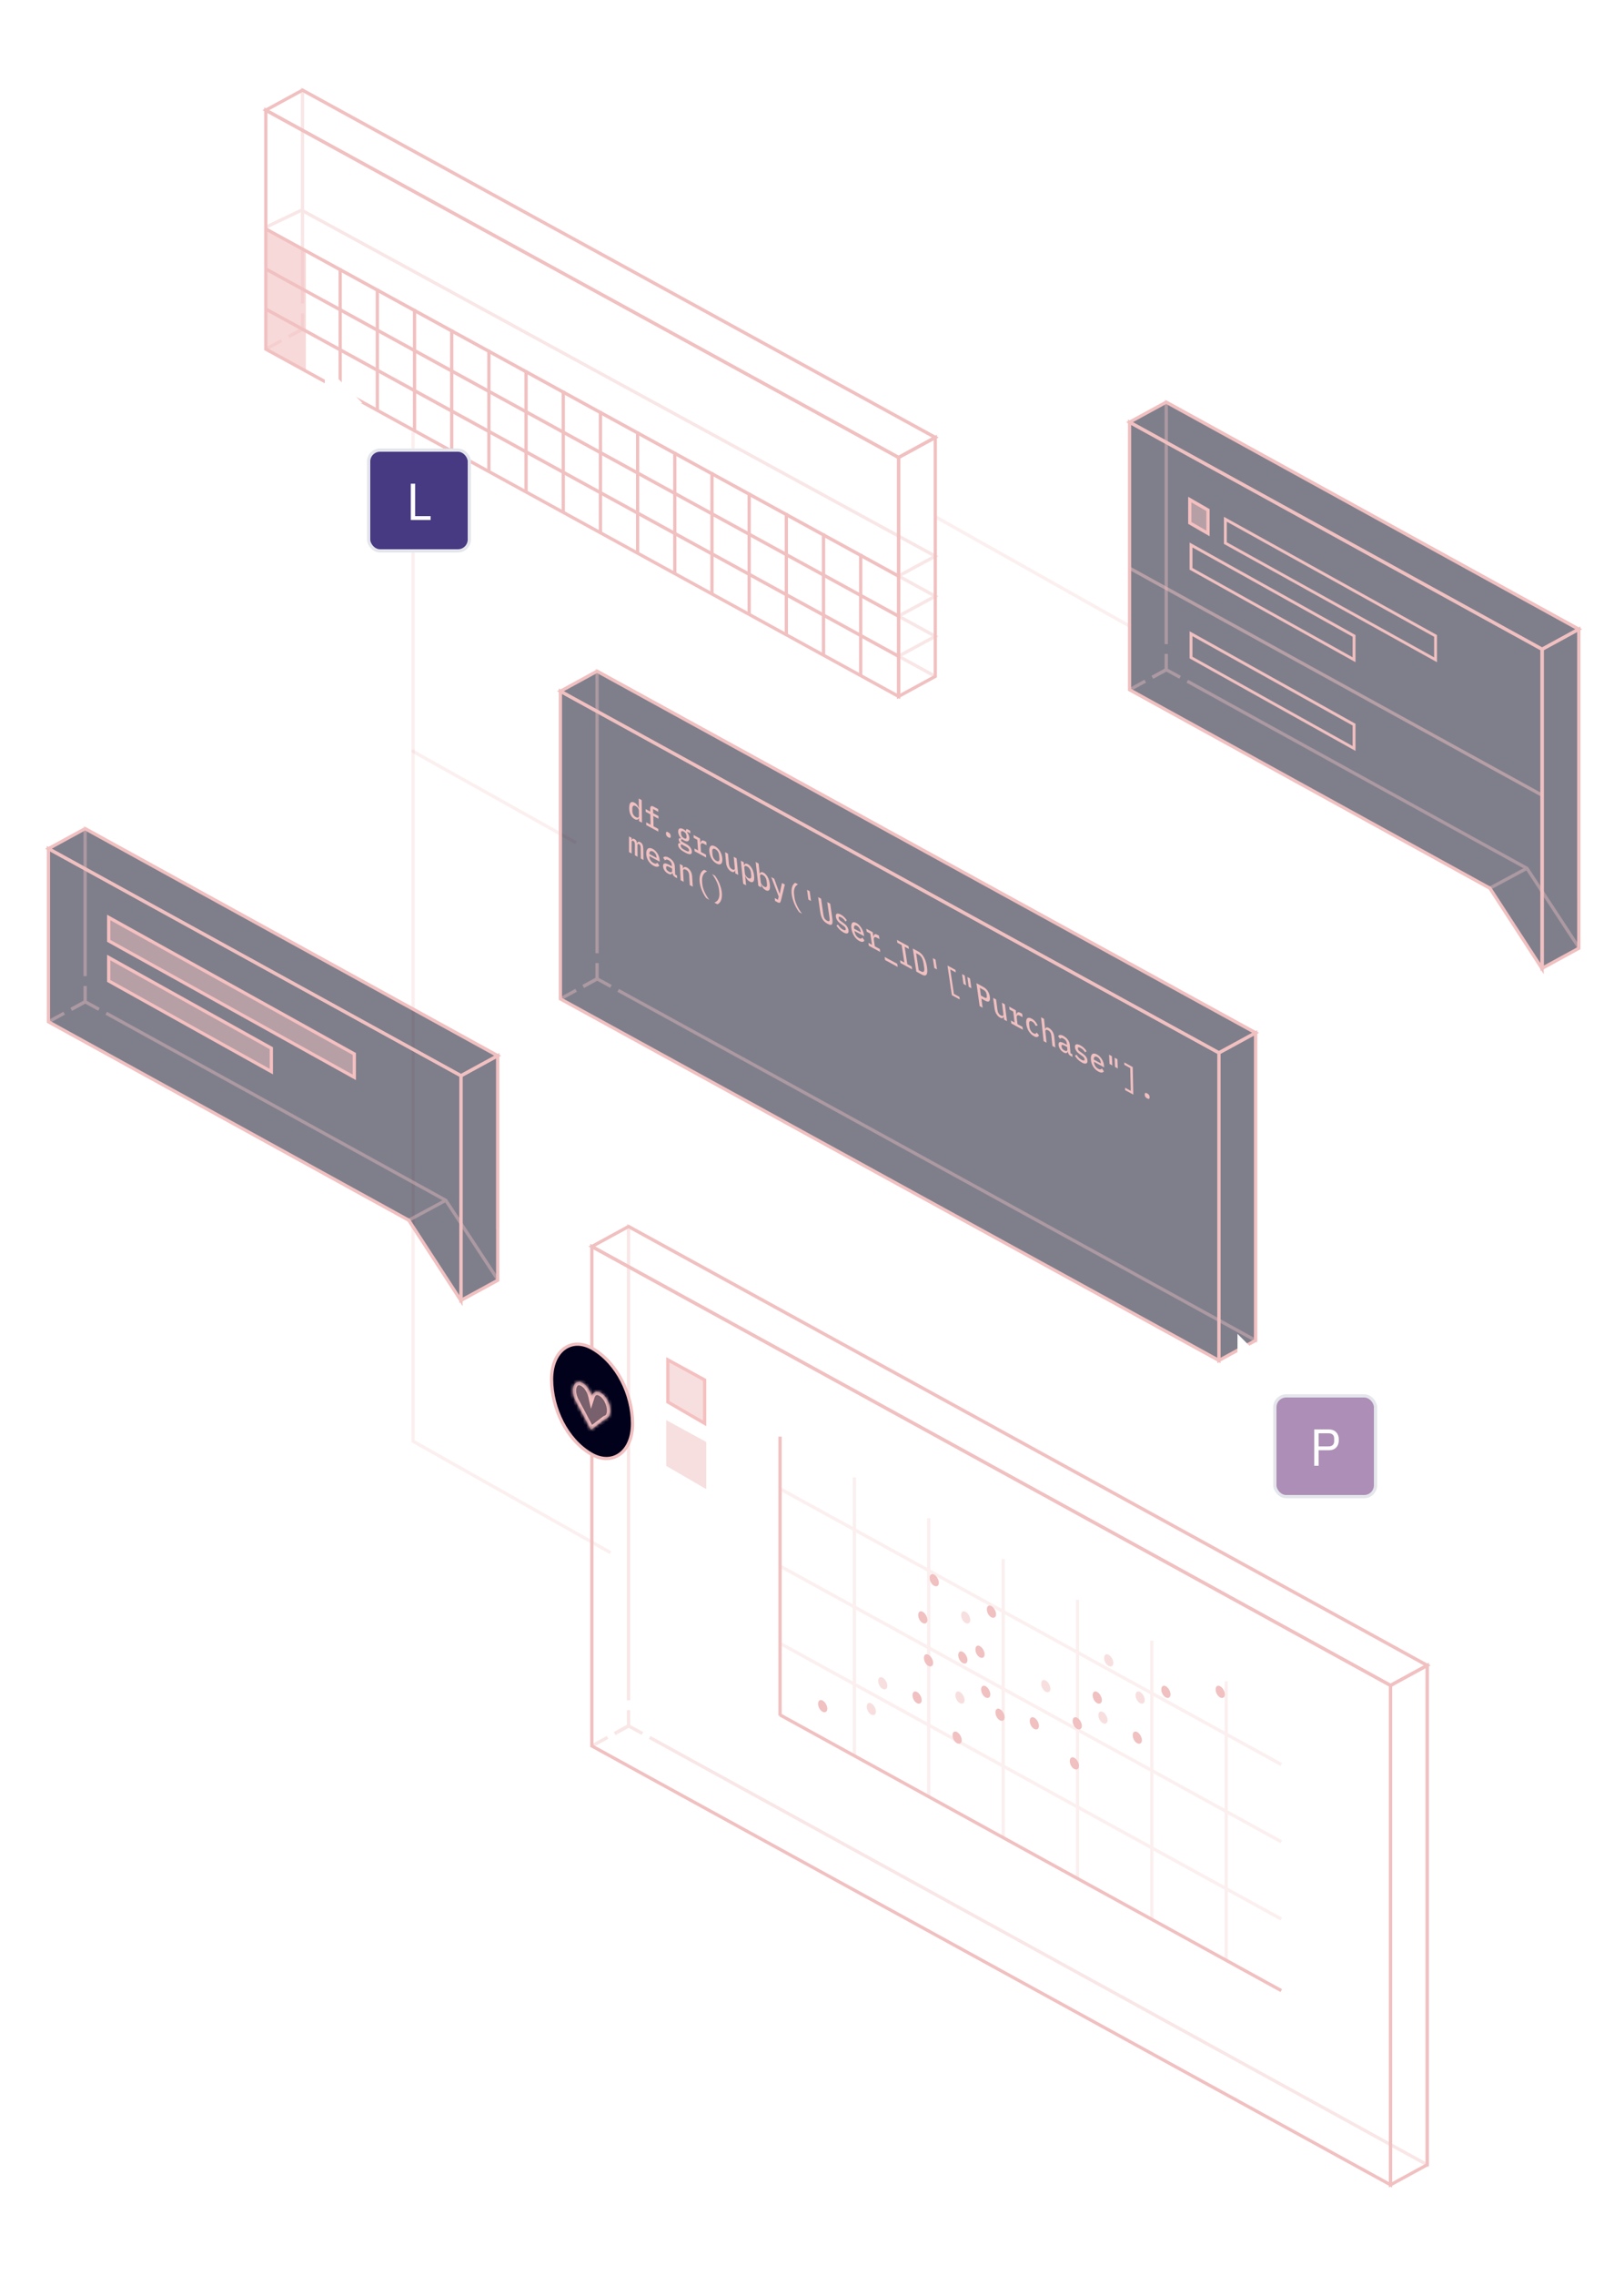 <svg width="500" height="700" viewBox="0 0 500 700" fill="none" xmlns="http://www.w3.org/2000/svg">
<g clip-path="url(#clip0_656_8296)">
<g opacity="0.4">
<path d="M287.959 208.111L99.634 104.803" stroke="#F1C0C0" stroke-miterlimit="10"/>
<path d="M99.634 92.473L287.959 195.781L276.661 201.911" stroke="#F1C0C0" stroke-miterlimit="10"/>
<path d="M99.634 80.143L287.959 183.451L276.547 189.616" stroke="#F1C0C0" stroke-miterlimit="10"/>
<path d="M276.547 177.286L287.959 171.121L92.845 64.668L81.838 69.918" stroke="#F1C0C0" stroke-miterlimit="10"/>
<path d="M93.136 93.38V27.74L287.959 134.598" stroke="#F1C0C0" stroke-miterlimit="10"/>
<path d="M88.883 103.588L93.136 101.262" stroke="#F1C0C0" stroke-miterlimit="10"/>
<path d="M88.883 103.588L93.136 101.262" stroke="#F1C0C0" stroke-miterlimit="10"/>
<path d="M97.398 103.588L93.136 101.262" stroke="#F1C0C0" stroke-miterlimit="10"/>
<path d="M93.136 96.41V101.262" stroke="#F1C0C0" stroke-miterlimit="10"/>
<path d="M81.838 107.427L86.672 104.785" stroke="#F1C0C0" stroke-miterlimit="10"/>
</g>
<path d="M276.661 140.763V214.276L287.959 208.111V134.598L276.661 140.763Z" stroke="#F1C0C0" stroke-miterlimit="10"/>
<path d="M276.661 214.276L81.838 107.427V33.905L276.661 140.763V214.276Z" stroke="#F1C0C0" stroke-miterlimit="10"/>
<path d="M94.166 114.579V77.174L81.838 70.437V107.427L94.166 114.579Z" fill="#F1C0C0" fill-opacity="0.6"/>
<path d="M104.733 119.977V82.564" stroke="#F1C0C0" stroke-miterlimit="10"/>
<path d="M116.18 126.248V88.844" stroke="#F1C0C0" stroke-miterlimit="10"/>
<path d="M127.627 132.528V95.115" stroke="#F1C0C0" stroke-miterlimit="10"/>
<path d="M139.074 138.799V101.394" stroke="#F1C0C0" stroke-miterlimit="10"/>
<path d="M150.521 145.078V107.665" stroke="#F1C0C0" stroke-miterlimit="10"/>
<path d="M161.969 151.349V113.945" stroke="#F1C0C0" stroke-miterlimit="10"/>
<path d="M173.416 157.628V120.215" stroke="#F1C0C0" stroke-miterlimit="10"/>
<path d="M184.863 163.899V126.495" stroke="#F1C0C0" stroke-miterlimit="10"/>
<path d="M196.311 170.179V132.766" stroke="#F1C0C0" stroke-miterlimit="10"/>
<path d="M207.758 176.449V139.045" stroke="#F1C0C0" stroke-miterlimit="10"/>
<path d="M219.205 182.729V145.316" stroke="#F1C0C0" stroke-miterlimit="10"/>
<path d="M230.652 189V151.595" stroke="#F1C0C0" stroke-miterlimit="10"/>
<path d="M242.1 195.279V157.866" stroke="#F1C0C0" stroke-miterlimit="10"/>
<path d="M253.547 201.55V164.146" stroke="#F1C0C0" stroke-miterlimit="10"/>
<path d="M264.994 207.83V170.417" stroke="#F1C0C0" stroke-miterlimit="10"/>
<path d="M276.661 201.946L81.838 95.097" stroke="#F1C0C0" stroke-miterlimit="10"/>
<path d="M276.661 189.616L81.838 82.767" stroke="#F1C0C0" stroke-miterlimit="10"/>
<path d="M276.661 177.286L81.838 70.437" stroke="#F1C0C0" stroke-miterlimit="10"/>
<path d="M287.959 134.598L276.661 140.763L81.838 33.905L93.136 27.74L287.959 134.598Z" stroke="#F1C0C0" stroke-miterlimit="10"/>
<path opacity="0.25" d="M288 159L347.5 192.5" stroke="#F1C0C0" stroke-miterlimit="10"/>
<path opacity="0.25" d="M177.379 259.308L127.187 231.213V132.924" stroke="#F1C0C0" stroke-miterlimit="10"/>
<path opacity="0.25" d="M187.945 477.727L127.187 443.466V230.684" stroke="#F1C0C0" stroke-miterlimit="10"/>
<path opacity="0.5" d="M359.064 123.738L347.766 129.903V212.233L458.699 273.294L474.787 298.059V297.945L486.084 291.78V275.927V193.606L359.064 123.738Z" fill="#01011B"/>
<g opacity="0.4">
<path d="M365.562 209.609L470.12 267.181L486.084 291.542" stroke="#F1C0C0" stroke-miterlimit="10"/>
<path d="M470.146 267.128L458.699 273.293" stroke="#F1C0C0" stroke-miterlimit="10"/>
<path d="M359.064 198.186V123.738L486.084 193.606V275.927" stroke="#F1C0C0" stroke-miterlimit="10"/>
<path d="M354.811 208.393L359.064 206.068" stroke="#F1C0C0" stroke-miterlimit="10"/>
<path d="M354.811 208.393L359.064 206.068" stroke="#F1C0C0" stroke-miterlimit="10"/>
<path d="M363.326 208.393L359.064 206.068" stroke="#F1C0C0" stroke-miterlimit="10"/>
<path d="M359.064 201.215V206.068" stroke="#F1C0C0" stroke-miterlimit="10"/>
<path d="M347.766 212.233L352.601 209.591" stroke="#F1C0C0" stroke-miterlimit="10"/>
</g>
<path d="M474.787 199.771V297.945L486.084 291.78V193.606L474.787 199.771Z" stroke="#F1C0C0" stroke-miterlimit="10"/>
<path d="M474.787 298.059L458.699 273.293L347.766 212.233V129.903L474.787 199.771V298.059Z" stroke="#F1C0C0" stroke-miterlimit="10"/>
<path d="M486.084 193.606L474.787 199.771L347.766 129.903L359.064 123.738L486.084 193.606Z" stroke="#F1C0C0" stroke-miterlimit="10"/>
<path opacity="0.5" d="M474.787 244.688L347.766 174.82" stroke="#F1C0C0" stroke-miterlimit="10"/>
<path d="M371.922 156.949V164.135L366.318 160.906V153.72L371.922 156.949Z" fill="#F1C0C0" fill-opacity="0.5" stroke="#F5C0C0"/>
<path d="M377.706 160.517L441.546 195.931V202.263L377.706 166.85V160.517ZM376.825 159.02V167.36L442.426 203.752V195.411L376.825 159.02Z" fill="#F1C0C0"/>
<path d="M367.139 168.444L416.45 195.931V202.255L367.139 174.767V168.435M366.258 166.938V175.278L417.33 203.743V195.403L366.258 166.938Z" fill="#F1C0C0"/>
<path d="M367.139 195.746L416.45 223.233V229.557L367.139 202.07V195.737M366.258 194.24V202.58L417.33 231.045V222.705L366.258 194.24Z" fill="#F1C0C0"/>
<path opacity="0.5" d="M26.213 254.966L14.916 261.131V314.397L125.848 375.457L141.936 400.223V400.109L153.234 393.944V378.091V324.833L26.213 254.966Z" fill="#01011B"/>
<g opacity="0.4">
<path d="M32.712 311.772L137.269 369.345L153.234 393.706" stroke="#F1C0C0" stroke-miterlimit="10"/>
<path d="M137.296 369.292L125.848 375.457" stroke="#F1C0C0" stroke-miterlimit="10"/>
<path d="M26.213 300.349V254.966L153.234 324.833V378.091" stroke="#F1C0C0" stroke-miterlimit="10"/>
<path d="M21.96 310.557L26.213 308.232" stroke="#F1C0C0" stroke-miterlimit="10"/>
<path d="M21.96 310.557L26.213 308.232" stroke="#F1C0C0" stroke-miterlimit="10"/>
<path d="M30.475 310.557L26.213 308.232" stroke="#F1C0C0" stroke-miterlimit="10"/>
<path d="M26.213 303.379V308.232" stroke="#F1C0C0" stroke-miterlimit="10"/>
<path d="M14.916 314.397L19.75 311.755" stroke="#F1C0C0" stroke-miterlimit="10"/>
</g>
<path d="M141.936 330.999V400.109L153.234 393.944V324.833L141.936 330.999Z" stroke="#F1C0C0" stroke-miterlimit="10"/>
<path d="M141.936 400.223L125.848 375.457L14.916 314.397V261.131L141.936 330.998V400.223Z" stroke="#F1C0C0" stroke-miterlimit="10"/>
<path d="M153.234 324.833L141.936 330.998L14.916 261.131L26.213 254.966L153.234 324.833Z" stroke="#F1C0C0" stroke-miterlimit="10"/>
<path d="M109.076 324.291V331.487L33.467 289.486V282.29L109.076 324.291Z" fill="#F1C0C0" fill-opacity="0.5" stroke="#F5C0C0"/>
<path d="M83.54 322.529V329.725L33.467 301.817V294.621L83.54 322.529Z" fill="#F1C0C0" fill-opacity="0.5" stroke="#F5C0C0"/>
<path opacity="0.5" d="M183.833 206.526L172.535 212.691V307.351L375.284 418.604L386.581 412.439V317.788L183.833 206.526Z" fill="#01011B"/>
<g opacity="0.4">
<path d="M183.833 293.304V206.526L386.581 317.788V412.439L190.332 304.727" stroke="#F1C0C0" stroke-miterlimit="10"/>
<path d="M179.58 303.511L183.833 301.186" stroke="#F1C0C0" stroke-miterlimit="10"/>
<path d="M179.58 303.511L183.833 301.186" stroke="#F1C0C0" stroke-miterlimit="10"/>
<path d="M188.095 303.511L183.833 301.186" stroke="#F1C0C0" stroke-miterlimit="10"/>
<path d="M183.833 296.333V301.186" stroke="#F1C0C0" stroke-miterlimit="10"/>
<path d="M172.535 307.351L177.37 304.709" stroke="#F1C0C0" stroke-miterlimit="10"/>
</g>
<path d="M375.284 323.953V418.604L386.581 412.439V317.788L375.284 323.953Z" stroke="#F1C0C0" stroke-miterlimit="10"/>
<path d="M375.284 418.604L172.535 307.351V212.691L375.284 323.953V418.604Z" stroke="#F1C0C0" stroke-miterlimit="10"/>
<path d="M386.581 317.788L375.284 323.953L172.535 212.691L183.833 206.526L386.581 317.788Z" stroke="#F1C0C0" stroke-miterlimit="10"/>
<path d="M196.733 251.83C196.733 251.83 196.707 251.813 196.68 251.804C196.557 252.024 196.39 252.165 196.178 252.218C195.967 252.271 195.703 252.209 195.386 252.033C194.875 251.76 194.47 251.328 194.171 250.738C193.871 250.148 193.722 249.444 193.722 248.607C193.722 247.77 193.871 247.224 194.162 246.96C194.461 246.696 194.858 246.705 195.351 246.969C195.659 247.136 195.923 247.365 196.134 247.638C196.346 247.92 196.513 248.237 196.645 248.598C196.663 248.607 196.672 248.616 196.698 248.625C196.68 247.453 196.68 246.872 196.663 245.701C197.015 245.894 197.191 245.991 197.552 246.185C197.596 248.968 197.614 250.36 197.658 253.143C197.297 252.949 197.112 252.843 196.751 252.65C196.751 252.315 196.751 252.156 196.742 251.822L196.733 251.83ZM195.756 251.408C195.888 251.478 196.011 251.531 196.134 251.557C196.249 251.584 196.355 251.584 196.443 251.557C196.531 251.531 196.601 251.478 196.654 251.399C196.707 251.32 196.733 251.205 196.724 251.055C196.724 250.413 196.716 250.087 196.707 249.444C196.707 249.294 196.68 249.153 196.628 249.012C196.575 248.871 196.504 248.748 196.416 248.625C196.328 248.501 196.222 248.387 196.108 248.29C195.994 248.193 195.87 248.105 195.738 248.035C195.395 247.85 195.139 247.823 194.954 247.964C194.77 248.105 194.681 248.369 194.681 248.757C194.681 249.074 194.681 249.224 194.681 249.541C194.681 249.937 194.778 250.298 194.963 250.633C195.148 250.967 195.412 251.232 195.765 251.417L195.756 251.408Z" fill="#F1C0C0"/>
<path d="M198.943 253.019C199.489 253.319 199.762 253.469 200.308 253.759C200.282 252.482 200.264 251.839 200.229 250.562C199.656 250.254 199.366 250.095 198.793 249.787L198.776 248.951C199.348 249.259 199.639 249.417 200.211 249.726C200.211 249.373 200.202 249.197 200.194 248.845C200.194 248.484 200.264 248.228 200.431 248.096C200.599 247.964 200.863 247.991 201.233 248.193C201.796 248.501 202.078 248.651 202.642 248.959C202.65 249.294 202.659 249.47 202.668 249.805C202.025 249.461 201.708 249.285 201.065 248.933C201.083 249.444 201.083 249.699 201.101 250.21C201.743 250.562 202.069 250.73 202.712 251.082C202.721 251.417 202.73 251.593 202.738 251.927C202.096 251.575 201.77 251.399 201.127 251.055C201.162 252.332 201.18 252.975 201.215 254.252C201.796 254.57 202.078 254.719 202.659 255.036C202.668 255.371 202.677 255.547 202.686 255.882C201.197 255.072 200.449 254.666 198.961 253.865C198.961 253.53 198.952 253.363 198.943 253.028V253.019Z" fill="#F1C0C0"/>
<path d="M205.794 257.652C205.53 257.511 205.336 257.344 205.23 257.159C205.116 256.974 205.054 256.789 205.054 256.604C205.054 256.507 205.054 256.454 205.045 256.357C205.045 256.173 205.089 256.049 205.186 255.979C205.292 255.908 205.468 255.944 205.732 256.093C205.996 256.234 206.181 256.402 206.296 256.586C206.41 256.771 206.472 256.956 206.481 257.141C206.481 257.238 206.481 257.291 206.49 257.388C206.49 257.573 206.454 257.696 206.349 257.767C206.243 257.837 206.067 257.802 205.794 257.652Z" fill="#F1C0C0"/>
<path d="M213.006 261.994C213.041 262.514 212.874 262.787 212.521 262.831C212.169 262.875 211.606 262.69 210.848 262.276C210.479 262.073 210.162 261.88 209.906 261.686C209.651 261.492 209.439 261.307 209.281 261.113C209.122 260.928 208.999 260.735 208.92 260.559C208.841 260.374 208.797 260.189 208.788 260.004C208.77 259.739 208.832 259.563 208.946 259.484C209.07 259.405 209.246 259.396 209.475 259.449C209.475 259.414 209.475 259.387 209.475 259.352C209.325 259.211 209.211 259.061 209.122 258.894C209.034 258.735 208.982 258.559 208.973 258.374C208.964 258.128 209.026 257.987 209.158 257.943C209.29 257.899 209.475 257.899 209.695 257.96C209.695 257.943 209.695 257.934 209.695 257.916C209.431 257.635 209.219 257.326 209.061 257C208.902 256.666 208.814 256.322 208.797 255.961C208.779 255.697 208.814 255.486 208.885 255.309C208.955 255.133 209.061 255.019 209.202 254.948C209.343 254.878 209.519 254.86 209.721 254.887C209.924 254.913 210.153 255.001 210.417 255.142C210.707 255.301 210.972 255.494 211.218 255.732C211.218 255.67 211.218 255.635 211.209 255.565C211.201 255.371 211.236 255.239 211.315 255.16C211.403 255.08 211.535 255.089 211.729 255.195C212.037 255.362 212.187 255.442 212.486 255.609C212.504 255.944 212.521 256.111 212.539 256.437C212.152 256.225 211.958 256.12 211.562 255.908C211.562 256.005 211.562 256.049 211.579 256.137C211.773 256.384 211.923 256.648 212.037 256.93C212.152 257.212 212.213 257.502 212.231 257.802C212.248 258.066 212.222 258.286 212.152 258.454C212.081 258.621 211.975 258.744 211.835 258.815C211.694 258.885 211.518 258.903 211.315 258.868C211.113 258.832 210.875 258.744 210.611 258.603C210.426 258.506 210.25 258.392 210.082 258.26C209.985 258.242 209.889 258.242 209.792 258.26C209.695 258.286 209.651 258.366 209.66 258.498C209.66 258.647 209.739 258.779 209.862 258.885C209.994 258.991 210.153 259.097 210.338 259.193C210.716 259.405 210.91 259.502 211.289 259.713C211.861 260.021 212.275 260.374 212.548 260.761C212.821 261.149 212.962 261.554 212.988 261.968L213.006 261.994ZM212.169 261.598C212.16 261.43 212.09 261.263 211.967 261.105C211.843 260.937 211.632 260.779 211.333 260.611C210.743 260.294 210.443 260.127 209.853 259.81C209.651 259.81 209.554 259.942 209.572 260.197C209.58 260.382 209.66 260.585 209.801 260.796C209.941 261.008 210.17 261.193 210.487 261.369C210.752 261.518 210.892 261.589 211.157 261.73C211.5 261.915 211.755 261.994 211.931 261.976C212.099 261.95 212.178 261.827 212.169 261.598ZM210.584 257.899C210.875 258.057 211.086 258.092 211.209 258.004C211.333 257.916 211.394 257.74 211.377 257.467C211.377 257.361 211.368 257.309 211.359 257.203C211.341 256.93 211.262 256.683 211.121 256.446C210.98 256.208 210.76 256.014 210.47 255.864C210.179 255.706 209.977 255.67 209.845 255.759C209.721 255.847 209.66 256.023 209.677 256.296C209.677 256.402 209.677 256.454 209.695 256.551C209.712 256.824 209.792 257.071 209.933 257.309C210.073 257.546 210.294 257.74 210.584 257.899Z" fill="#F1C0C0"/>
<path d="M213.79 261.069C214.239 261.316 214.468 261.439 214.917 261.677C214.829 260.365 214.785 259.713 214.688 258.401C214.239 258.163 214.019 258.04 213.578 257.793C213.552 257.45 213.543 257.273 213.525 256.93C214.327 257.361 214.723 257.582 215.524 258.013C215.559 258.542 215.577 258.815 215.621 259.343C215.639 259.352 215.648 259.361 215.674 259.37C215.7 259.211 215.744 259.079 215.797 258.956C215.859 258.832 215.938 258.735 216.035 258.683C216.132 258.621 216.264 258.594 216.414 258.603C216.563 258.612 216.748 258.674 216.96 258.788C217.162 258.894 217.259 258.956 217.461 259.061C217.497 259.466 217.506 259.669 217.541 260.074C217.206 259.898 217.048 259.801 216.713 259.625C216.387 259.449 216.132 259.422 215.938 259.537C215.744 259.651 215.665 259.907 215.692 260.294C215.744 261.043 215.771 261.413 215.824 262.161C216.44 262.496 216.739 262.663 217.356 262.989C217.382 263.333 217.391 263.509 217.417 263.852C215.991 263.077 215.287 262.699 213.86 261.924C213.834 261.58 213.825 261.404 213.807 261.061L213.79 261.069Z" fill="#F1C0C0"/>
<path d="M220.623 265.711C220.314 265.543 220.024 265.332 219.768 265.068C219.513 264.812 219.284 264.522 219.09 264.196C218.897 263.879 218.747 263.527 218.624 263.148C218.509 262.769 218.43 262.382 218.395 261.976C218.36 261.571 218.377 261.237 218.448 260.964C218.518 260.691 218.624 260.479 218.773 260.347C218.923 260.215 219.117 260.153 219.355 260.162C219.592 260.171 219.857 260.259 220.165 260.426C220.473 260.594 220.755 260.805 221.01 261.061C221.265 261.316 221.486 261.607 221.679 261.924C221.873 262.241 222.023 262.593 222.146 262.972C222.269 263.35 222.349 263.738 222.384 264.143C222.419 264.548 222.41 264.892 222.34 265.165C222.278 265.438 222.172 265.649 222.014 265.781C221.864 265.913 221.67 265.975 221.433 265.966C221.195 265.957 220.922 265.869 220.605 265.693L220.623 265.711ZM220.552 264.874C220.878 265.05 221.133 265.077 221.301 264.945C221.477 264.812 221.538 264.513 221.494 264.037C221.468 263.729 221.45 263.579 221.424 263.271C221.38 262.804 221.257 262.399 221.045 262.056C220.834 261.712 220.561 261.457 220.244 261.281C219.927 261.105 219.672 261.087 219.496 261.219C219.319 261.351 219.258 261.651 219.293 262.117C219.319 262.426 219.328 262.575 219.355 262.875C219.39 263.342 219.522 263.747 219.733 264.09C219.945 264.434 220.218 264.689 220.543 264.874H220.552Z" fill="#F1C0C0"/>
<path d="M226.311 267.86C226.311 267.86 226.284 267.851 226.267 267.842C226.24 267.948 226.196 268.044 226.135 268.133C226.082 268.221 226.003 268.273 225.915 268.309C225.827 268.344 225.721 268.353 225.589 268.335C225.466 268.317 225.316 268.265 225.14 268.168C224.717 267.939 224.356 267.587 224.065 267.111C223.775 266.635 223.599 266.089 223.546 265.473C223.423 264.169 223.37 263.518 223.247 262.214C223.599 262.408 223.775 262.505 224.127 262.69C224.242 263.931 224.303 264.557 224.418 265.799C224.497 266.609 224.823 267.164 225.404 267.481C225.518 267.542 225.624 267.587 225.73 267.604C225.835 267.631 225.923 267.622 226.012 267.604C226.091 267.578 226.152 267.525 226.196 267.446C226.24 267.366 226.249 267.252 226.232 267.093C226.1 265.711 226.029 265.024 225.897 263.641C226.249 263.835 226.425 263.923 226.778 264.116C226.98 266.151 227.086 267.173 227.288 269.207C226.936 269.013 226.751 268.916 226.399 268.723C226.364 268.379 226.346 268.203 226.311 267.86Z" fill="#F1C0C0"/>
<path d="M228.09 264.839C228.442 265.032 228.618 265.12 228.97 265.314C229.005 265.667 229.023 265.834 229.058 266.186C229.076 266.195 229.085 266.204 229.111 266.213C229.199 265.966 229.34 265.816 229.525 265.755C229.71 265.693 229.956 265.737 230.265 265.904C230.758 266.169 231.163 266.609 231.506 267.208C231.85 267.815 232.07 268.564 232.167 269.454C232.263 270.343 232.193 270.933 231.946 271.224C231.7 271.514 231.33 271.523 230.837 271.259C230.529 271.092 230.256 270.863 230.036 270.581C229.807 270.29 229.622 269.964 229.463 269.586C229.446 269.577 229.437 269.568 229.41 269.559C229.534 270.695 229.587 271.268 229.71 272.413C229.349 272.219 229.173 272.122 228.82 271.928C228.53 269.101 228.389 267.683 228.098 264.856L228.09 264.839ZM230.379 270.176C230.714 270.361 230.96 270.37 231.119 270.22C231.277 270.07 231.33 269.779 231.286 269.366C231.251 269.031 231.233 268.864 231.198 268.529C231.154 268.115 231.031 267.727 230.819 267.384C230.608 267.032 230.344 266.767 230.009 266.591C229.877 266.521 229.763 266.477 229.648 266.45C229.543 266.433 229.446 266.433 229.366 266.468C229.287 266.503 229.234 266.565 229.19 266.653C229.155 266.741 229.137 266.864 229.155 267.023C229.226 267.701 229.261 268.044 229.331 268.723C229.349 268.881 229.384 269.031 229.454 269.172C229.516 269.313 229.595 269.454 229.692 269.577C229.789 269.7 229.895 269.815 230.009 269.92C230.124 270.017 230.247 270.105 230.379 270.176Z" fill="#F1C0C0"/>
<path d="M232.677 265.226C233.029 265.42 233.206 265.508 233.549 265.702L233.901 268.802C233.901 268.802 233.928 268.82 233.945 268.828C234.033 268.582 234.165 268.432 234.35 268.362C234.535 268.3 234.782 268.344 235.081 268.511C235.566 268.776 235.988 269.216 236.332 269.824C236.675 270.431 236.904 271.18 237.01 272.078C237.115 272.977 237.054 273.567 236.816 273.857C236.578 274.148 236.208 274.166 235.715 273.893C235.407 273.725 235.134 273.496 234.914 273.206C234.685 272.915 234.491 272.58 234.333 272.202C234.315 272.193 234.306 272.184 234.28 272.175C234.324 272.528 234.342 272.704 234.377 273.047C234.025 272.853 233.848 272.757 233.487 272.563C233.153 269.621 232.994 268.15 232.66 265.209L232.677 265.226ZM235.257 272.809C235.592 272.994 235.838 273.003 235.988 272.853C236.138 272.695 236.191 272.413 236.138 271.99C236.103 271.656 236.076 271.488 236.041 271.154C235.988 270.731 235.865 270.352 235.654 270C235.442 269.648 235.169 269.383 234.835 269.207C234.703 269.137 234.588 269.093 234.482 269.066C234.377 269.049 234.28 269.049 234.201 269.084C234.121 269.119 234.069 269.181 234.033 269.269C233.998 269.357 233.989 269.48 234.007 269.639C234.086 270.326 234.121 270.669 234.201 271.347C234.218 271.506 234.262 271.656 234.324 271.805C234.386 271.946 234.465 272.087 234.562 272.21C234.659 272.334 234.764 272.448 234.887 272.554C235.002 272.66 235.125 272.739 235.257 272.809Z" fill="#F1C0C0"/>
<path d="M240.752 271.691C241.104 271.885 241.28 271.981 241.641 272.166C241.148 274.201 240.902 275.214 240.4 277.239C240.329 277.512 240.224 277.688 240.065 277.759C239.907 277.829 239.669 277.777 239.334 277.592C239.053 277.442 238.912 277.363 238.621 277.204C238.577 276.852 238.559 276.667 238.515 276.315C238.912 276.526 239.114 276.64 239.51 276.852C239.607 276.464 239.651 276.27 239.748 275.874C238.824 273.47 238.357 272.272 237.441 269.876C237.811 270.079 237.996 270.176 238.357 270.37C238.727 271.374 238.912 271.885 239.282 272.889C239.572 273.708 239.722 274.122 240.021 274.941C240.039 274.949 240.048 274.958 240.074 274.967C240.197 274.368 240.25 274.069 240.373 273.479C240.532 272.756 240.611 272.395 240.761 271.673L240.752 271.691Z" fill="#F1C0C0"/>
<path d="M243.764 275.24C243.702 274.756 243.684 274.307 243.711 273.901C243.737 273.496 243.808 273.144 243.905 272.836C244.01 272.527 244.142 272.272 244.301 272.078C244.459 271.885 244.644 271.726 244.838 271.638C245.19 271.823 245.358 271.92 245.71 272.114C245.498 272.202 245.305 272.325 245.129 272.501C244.952 272.677 244.812 272.889 244.697 273.153C244.583 273.417 244.503 273.716 244.459 274.051C244.415 274.386 244.424 274.773 244.477 275.205C244.53 275.575 244.547 275.76 244.6 276.13C244.653 276.561 244.759 276.993 244.908 277.442C245.058 277.882 245.234 278.323 245.446 278.763C245.657 279.203 245.886 279.617 246.141 280.022C246.397 280.428 246.661 280.806 246.934 281.15C246.581 280.956 246.405 280.859 246.053 280.674C245.798 280.339 245.551 279.961 245.296 279.538C245.049 279.115 244.82 278.666 244.618 278.191C244.415 277.715 244.239 277.231 244.089 276.729C243.94 276.226 243.834 275.733 243.773 275.249L243.764 275.24Z" fill="#F1C0C0"/>
<path d="M248.888 276.799C248.721 275.592 248.642 274.993 248.475 273.796C248.792 273.972 248.959 274.06 249.276 274.227C249.443 275.434 249.522 276.033 249.69 277.23C249.364 277.054 249.205 276.966 248.888 276.79V276.799Z" fill="#F1C0C0"/>
<path d="M252.798 276.526C253.045 278.261 253.168 279.133 253.414 280.877C253.459 281.167 253.503 281.432 253.547 281.678C253.591 281.925 253.661 282.145 253.749 282.347C253.837 282.55 253.952 282.726 254.093 282.885C254.233 283.043 254.418 283.184 254.647 283.307C254.876 283.431 255.043 283.484 255.158 283.466C255.272 283.448 255.352 283.378 255.396 283.246C255.44 283.114 255.449 282.938 255.422 282.709C255.405 282.48 255.369 282.215 255.325 281.925C255.07 280.181 254.947 279.318 254.7 277.574C255.061 277.768 255.237 277.865 255.598 278.058C255.836 279.714 255.959 280.542 256.197 282.207C256.267 282.717 256.312 283.149 256.32 283.501C256.329 283.862 256.285 284.127 256.188 284.303C256.091 284.479 255.924 284.567 255.704 284.567C255.475 284.567 255.167 284.452 254.771 284.241C254.374 284.03 254.048 283.792 253.784 283.528C253.52 283.263 253.3 282.973 253.133 282.647C252.965 282.321 252.824 281.951 252.728 281.546C252.631 281.141 252.543 280.683 252.472 280.181C252.235 278.525 252.12 277.697 251.891 276.042C252.252 276.235 252.428 276.332 252.789 276.526H252.798Z" fill="#F1C0C0"/>
<path d="M259.64 286.866C259.191 286.619 258.786 286.32 258.434 285.959C258.081 285.597 257.782 285.21 257.535 284.805C257.72 284.681 257.808 284.62 257.984 284.488C258.205 284.84 258.442 285.139 258.689 285.395C258.936 285.65 259.217 285.862 259.534 286.029C259.816 286.187 260.045 286.249 260.195 286.223C260.353 286.196 260.415 286.055 260.371 285.8C260.353 285.694 260.327 285.589 260.283 285.501C260.239 285.412 260.186 285.324 260.115 285.245C260.045 285.166 259.975 285.087 259.895 285.025C259.816 284.954 259.728 284.893 259.64 284.831C259.367 284.637 259.235 284.541 258.962 284.338C258.795 284.223 258.627 284.091 258.451 283.942C258.275 283.792 258.117 283.625 257.967 283.44C257.817 283.255 257.694 283.052 257.579 282.832C257.474 282.612 257.395 282.365 257.359 282.092C257.28 281.555 257.386 281.238 257.668 281.141C257.949 281.044 258.363 281.141 258.891 281.423C259.279 281.634 259.622 281.89 259.922 282.189C260.23 282.488 260.494 282.814 260.714 283.175C260.556 283.325 260.476 283.404 260.318 283.563C260.186 283.352 260.01 283.123 259.798 282.885C259.578 282.647 259.305 282.436 258.98 282.259C258.398 281.942 258.134 282.013 258.205 282.48C258.24 282.7 258.328 282.894 258.46 283.043C258.601 283.193 258.759 283.334 258.936 283.457C259.208 283.651 259.341 283.748 259.614 283.95C259.781 284.074 259.957 284.206 260.133 284.356C260.3 284.497 260.468 284.664 260.617 284.849C260.767 285.034 260.89 285.236 261.005 285.456C261.11 285.677 261.19 285.923 261.234 286.196C261.313 286.725 261.207 287.051 260.934 287.174C260.653 287.297 260.23 287.2 259.658 286.892L259.64 286.866Z" fill="#F1C0C0"/>
<path d="M264.58 289.543C264.263 289.367 263.964 289.147 263.691 288.882C263.418 288.618 263.18 288.319 262.969 287.984C262.757 287.649 262.581 287.297 262.44 286.91C262.299 286.522 262.194 286.126 262.132 285.703C262.07 285.28 262.062 284.928 262.106 284.637C262.15 284.347 262.238 284.135 262.37 283.986C262.502 283.836 262.678 283.765 262.907 283.765C263.136 283.765 263.391 283.853 263.682 284.012C263.972 284.171 264.245 284.373 264.501 284.628C264.756 284.884 264.985 285.166 265.188 285.492C265.39 285.809 265.557 286.161 265.698 286.522C265.839 286.892 265.936 287.262 265.989 287.649L266.051 288.063C264.853 287.412 264.254 287.094 263.065 286.443C263.074 286.513 263.083 286.548 263.092 286.619C263.154 287.033 263.303 287.42 263.55 287.79C263.796 288.16 264.096 288.442 264.457 288.636C264.73 288.785 264.95 288.838 265.117 288.794C265.284 288.75 265.408 288.645 265.496 288.468C265.751 288.83 265.883 289.014 266.139 289.376C266.042 289.605 265.866 289.745 265.61 289.798C265.355 289.851 265.011 289.763 264.58 289.525V289.543ZM263.814 284.857C263.655 284.769 263.523 284.725 263.4 284.725C263.277 284.725 263.18 284.761 263.109 284.831C263.03 284.902 262.986 285.016 262.951 285.157C262.925 285.298 262.925 285.465 262.951 285.668C262.951 285.694 262.951 285.712 262.96 285.738C263.796 286.187 264.21 286.416 265.047 286.874C265.047 286.83 265.038 286.813 265.029 286.769C264.967 286.355 264.827 285.976 264.598 285.624C264.377 285.271 264.113 285.016 263.805 284.849L263.814 284.857Z" fill="#F1C0C0"/>
<path d="M267.371 290.115C267.812 290.353 268.032 290.477 268.481 290.714C268.27 289.34 268.164 288.653 267.953 287.271C267.512 287.033 267.292 286.91 266.852 286.672C266.799 286.311 266.773 286.126 266.711 285.765C267.503 286.196 267.9 286.408 268.692 286.839C268.78 287.394 268.824 287.676 268.904 288.231C268.921 288.239 268.93 288.248 268.948 288.257C268.956 288.099 268.983 287.949 269.027 287.817C269.071 287.685 269.132 287.588 269.221 287.517C269.309 287.447 269.423 287.42 269.573 287.429C269.714 287.429 269.89 287.5 270.101 287.614C270.304 287.72 270.4 287.782 270.603 287.887C270.665 288.31 270.7 288.521 270.77 288.944C270.445 288.768 270.277 288.68 269.943 288.495C269.617 288.319 269.37 288.292 269.203 288.424C269.036 288.557 268.983 288.821 269.044 289.226C269.168 290.01 269.221 290.397 269.344 291.181C269.951 291.507 270.251 291.674 270.858 292C270.911 292.361 270.938 292.546 270.999 292.907C269.599 292.15 268.904 291.771 267.503 291.005C267.451 290.644 267.424 290.459 267.363 290.098L267.371 290.115Z" fill="#F1C0C0"/>
<path d="M272.505 295.408C272.443 295.021 272.417 294.836 272.355 294.448C273.905 295.294 274.68 295.717 276.238 296.553C276.3 296.941 276.327 297.126 276.388 297.513C274.838 296.668 274.055 296.245 272.505 295.4V295.408Z" fill="#F1C0C0"/>
<path d="M277.242 296.316C277.189 295.972 277.163 295.796 277.11 295.453C277.639 295.743 277.903 295.884 278.44 296.175C278.105 294.026 277.938 292.942 277.612 290.794C277.084 290.503 276.82 290.362 276.282 290.071C276.23 289.728 276.203 289.552 276.15 289.208C277.577 289.983 278.29 290.371 279.717 291.146C279.769 291.489 279.796 291.665 279.849 292.009C279.32 291.718 279.047 291.577 278.519 291.287C278.854 293.436 279.021 294.519 279.347 296.668C279.875 296.959 280.139 297.1 280.676 297.39C280.729 297.734 280.756 297.91 280.809 298.253C279.382 297.478 278.669 297.091 277.251 296.316H277.242Z" fill="#F1C0C0"/>
<path d="M281.02 291.85C281.698 292.22 282.033 292.405 282.711 292.766C283.433 293.163 284.023 293.753 284.463 294.545C284.903 295.338 285.211 296.316 285.388 297.478C285.564 298.641 285.528 299.425 285.273 299.838C285.018 300.252 284.525 300.261 283.803 299.874C283.125 299.504 282.79 299.328 282.121 298.958C281.68 296.113 281.46 294.695 281.029 291.85H281.02ZM283.6 298.905C284.014 299.134 284.296 299.125 284.445 298.887C284.595 298.649 284.621 298.2 284.516 297.549C284.445 297.073 284.41 296.844 284.331 296.368C284.234 295.717 284.049 295.162 283.794 294.704C283.538 294.246 283.204 293.902 282.781 293.673C282.491 293.515 282.341 293.436 282.05 293.277C282.376 295.373 282.535 296.421 282.852 298.509C283.142 298.667 283.292 298.746 283.582 298.905H283.6Z" fill="#F1C0C0"/>
<path d="M287.659 297.848C287.474 296.633 287.386 296.034 287.201 294.818C287.527 294.995 287.695 295.083 288.02 295.259C288.205 296.474 288.293 297.073 288.478 298.288C288.152 298.112 287.994 298.024 287.668 297.848H287.659Z" fill="#F1C0C0"/>
<path d="M293.066 306.206C292.52 302.56 292.256 300.737 291.71 297.091C292.687 297.619 293.18 297.892 294.158 298.421C294.202 298.738 294.228 298.896 294.272 299.213C293.586 298.843 293.242 298.65 292.564 298.28C293.013 301.292 293.233 302.798 293.682 305.81C294.36 306.18 294.704 306.365 295.382 306.735C295.426 307.052 295.452 307.21 295.496 307.527C294.528 306.999 294.043 306.735 293.066 306.206Z" fill="#F1C0C0"/>
<path d="M296.641 302.745C296.465 301.538 296.377 300.931 296.201 299.724C296.526 299.9 296.694 299.988 297.02 300.173C297.196 301.38 297.284 301.988 297.451 303.194C297.125 303.018 296.958 302.93 296.632 302.745H296.641ZM298.252 303.626C298.076 302.419 297.997 301.82 297.821 300.614C298.147 300.79 298.314 300.887 298.64 301.063C298.807 302.269 298.895 302.868 299.071 304.075C298.745 303.899 298.578 303.811 298.252 303.626Z" fill="#F1C0C0"/>
<path d="M301.616 309.579C301.22 306.761 301.026 305.352 300.63 302.525C301.493 302.992 301.915 303.229 302.778 303.696C303.324 303.996 303.773 304.41 304.117 304.947C304.46 305.475 304.672 306.074 304.76 306.735C304.848 307.395 304.777 307.827 304.54 308.047C304.302 308.267 303.914 308.223 303.368 307.924C302.884 307.66 302.638 307.527 302.144 307.254C302.303 308.382 302.382 308.945 302.532 310.073C302.171 309.87 301.986 309.773 301.616 309.571V309.579ZM302.012 306.33C302.444 306.567 302.664 306.682 303.095 306.92C303.668 307.228 303.906 307.061 303.817 306.418C303.791 306.242 303.782 306.153 303.756 305.986C303.668 305.343 303.342 304.868 302.77 304.559C302.338 304.322 302.118 304.207 301.687 303.969C301.819 304.92 301.88 305.396 302.012 306.338V306.33Z" fill="#F1C0C0"/>
<path d="M309.048 312.812C309.048 312.812 309.022 312.794 309.004 312.785C308.978 312.891 308.942 312.997 308.89 313.085C308.837 313.173 308.766 313.234 308.678 313.27C308.59 313.305 308.485 313.314 308.361 313.296C308.238 313.278 308.088 313.226 307.912 313.129C307.49 312.9 307.12 312.539 306.812 312.054C306.503 311.57 306.31 311.015 306.222 310.381C306.045 309.042 305.957 308.373 305.772 307.043C306.133 307.237 306.31 307.334 306.671 307.536C306.838 308.804 306.926 309.447 307.093 310.716C307.199 311.543 307.551 312.116 308.132 312.433C308.247 312.495 308.361 312.539 308.458 312.565C308.555 312.592 308.652 312.583 308.731 312.565C308.81 312.539 308.863 312.486 308.907 312.407C308.942 312.327 308.951 312.204 308.934 312.054C308.749 310.645 308.661 309.949 308.476 308.54C308.837 308.734 309.013 308.84 309.374 309.033C309.638 311.103 309.77 312.142 310.034 314.212C309.673 314.018 309.497 313.921 309.145 313.728C309.101 313.375 309.075 313.199 309.031 312.847L309.048 312.812Z" fill="#F1C0C0"/>
<path d="M311.25 314.009C311.699 314.256 311.928 314.379 312.377 314.626C312.209 313.269 312.121 312.6 311.954 311.244C311.505 310.997 311.276 310.874 310.818 310.627C310.774 310.266 310.748 310.09 310.704 309.738C311.514 310.187 311.928 310.407 312.738 310.848C312.808 311.394 312.835 311.667 312.905 312.221C312.923 312.23 312.931 312.239 312.958 312.248C312.975 312.089 313.011 311.948 313.063 311.816C313.116 311.693 313.187 311.596 313.284 311.534C313.381 311.473 313.504 311.446 313.653 311.455C313.803 311.464 313.988 311.534 314.199 311.649C314.402 311.763 314.508 311.816 314.71 311.931C314.763 312.345 314.781 312.556 314.833 312.97C314.499 312.785 314.323 312.697 313.988 312.512C313.653 312.327 313.398 312.301 313.222 312.424C313.037 312.547 312.975 312.803 313.028 313.208C313.125 313.974 313.169 314.362 313.266 315.128C313.882 315.462 314.191 315.63 314.807 315.964C314.851 316.317 314.869 316.502 314.913 316.854C313.486 316.079 312.782 315.691 311.364 314.908C311.32 314.547 311.294 314.37 311.25 314.018V314.009Z" fill="#F1C0C0"/>
<path d="M318.294 318.809C317.977 318.633 317.686 318.413 317.422 318.157C317.158 317.893 316.929 317.603 316.727 317.277C316.524 316.951 316.366 316.599 316.233 316.211C316.101 315.832 316.013 315.436 315.969 315.022C315.925 314.608 315.925 314.265 315.969 313.983C316.022 313.701 316.119 313.49 316.269 313.358C316.418 313.217 316.612 313.155 316.85 313.173C317.088 313.181 317.361 313.278 317.678 313.454C318.118 313.701 318.488 314.001 318.787 314.37C319.078 314.74 319.315 315.137 319.483 315.568C319.219 315.595 319.086 315.612 318.831 315.639C318.725 315.357 318.585 315.101 318.417 314.881C318.241 314.652 318.03 314.476 317.783 314.335C317.44 314.15 317.184 314.124 317.026 314.274C316.867 314.423 316.815 314.705 316.859 315.119C316.903 315.463 316.92 315.639 316.956 315.982C317 316.387 317.132 316.775 317.352 317.127C317.572 317.479 317.854 317.752 318.206 317.946C318.47 318.087 318.673 318.131 318.831 318.078C318.981 318.025 319.095 317.902 319.166 317.7C319.456 318.043 319.597 318.21 319.879 318.545C319.782 318.827 319.606 319.003 319.351 319.073C319.095 319.144 318.743 319.065 318.303 318.818L318.294 318.809Z" fill="#F1C0C0"/>
<path d="M320.513 313.005C320.883 313.208 321.059 313.305 321.429 313.507C321.561 314.74 321.622 315.357 321.755 316.59C321.772 316.599 321.781 316.608 321.799 316.616C321.825 316.511 321.869 316.414 321.931 316.326C321.992 316.246 322.063 316.185 322.151 316.15C322.239 316.114 322.353 316.106 322.477 316.132C322.609 316.15 322.758 316.211 322.934 316.308C323.366 316.546 323.736 316.907 324.044 317.391C324.343 317.876 324.528 318.422 324.59 319.038C324.722 320.351 324.784 321.002 324.916 322.315C324.555 322.121 324.379 322.015 324.018 321.821C323.894 320.571 323.833 319.954 323.701 318.704C323.621 317.893 323.278 317.33 322.688 317.004C322.573 316.942 322.459 316.898 322.353 316.872C322.248 316.845 322.151 316.845 322.072 316.872C321.992 316.898 321.931 316.951 321.887 317.03C321.843 317.11 321.834 317.224 321.851 317.374C321.992 318.756 322.072 319.452 322.212 320.835C321.851 320.641 321.675 320.536 321.314 320.342C320.997 317.409 320.848 315.947 320.531 313.014L320.513 313.005Z" fill="#F1C0C0"/>
<path d="M329.636 324.904C329.371 324.763 329.178 324.578 329.028 324.349C328.887 324.12 328.79 323.873 328.737 323.6C328.72 323.592 328.711 323.583 328.693 323.574C328.641 323.838 328.509 323.988 328.306 324.041C328.103 324.094 327.83 324.023 327.496 323.838C327.056 323.6 326.703 323.275 326.413 322.861C326.131 322.447 325.964 321.997 325.92 321.522C325.876 321.029 325.99 320.738 326.272 320.65C326.554 320.562 327.02 320.694 327.663 321.046C327.998 321.231 328.156 321.319 328.491 321.504C328.473 321.346 328.473 321.266 328.456 321.108C328.394 320.421 328.051 319.91 327.434 319.567C327.152 319.417 326.932 319.355 326.774 319.382C326.615 319.417 326.483 319.505 326.386 319.646C326.149 319.32 326.034 319.153 325.796 318.827C325.893 318.616 326.078 318.492 326.351 318.457C326.624 318.413 326.994 318.519 327.452 318.774C327.998 319.073 328.447 319.47 328.79 319.945C329.134 320.421 329.327 320.958 329.371 321.531C329.46 322.544 329.504 323.054 329.592 324.067C329.812 324.182 329.917 324.243 330.129 324.367C330.155 324.701 330.173 324.869 330.199 325.212C329.979 325.089 329.865 325.027 329.644 324.904H329.636ZM327.681 323.195C327.971 323.354 328.209 323.407 328.385 323.354C328.561 323.301 328.641 323.151 328.614 322.905C328.588 322.614 328.579 322.464 328.553 322.174C328.227 321.997 328.068 321.909 327.742 321.733C327.082 321.372 326.783 321.425 326.827 321.892C326.827 321.971 326.835 322.006 326.844 322.086C326.862 322.315 326.95 322.526 327.1 322.711C327.249 322.905 327.443 323.063 327.69 323.195H327.681Z" fill="#F1C0C0"/>
<path d="M333.043 326.894C332.577 326.639 332.171 326.331 331.819 325.97C331.467 325.609 331.176 325.23 330.948 324.825C331.15 324.71 331.256 324.657 331.458 324.543C331.67 324.886 331.899 325.186 332.136 325.441C332.383 325.697 332.665 325.917 332.99 326.093C333.281 326.251 333.519 326.331 333.695 326.313C333.871 326.296 333.941 326.163 333.924 325.917C333.924 325.811 333.897 325.714 333.853 325.626C333.818 325.538 333.765 325.45 333.695 325.371C333.624 325.291 333.554 325.212 333.475 325.151C333.395 325.08 333.307 325.01 333.219 324.948C332.938 324.745 332.805 324.649 332.524 324.446C332.356 324.332 332.18 324.191 332.004 324.041C331.828 323.891 331.661 323.724 331.52 323.539C331.37 323.354 331.247 323.16 331.15 322.94C331.053 322.72 330.992 322.482 330.965 322.227C330.921 321.716 331.062 321.416 331.379 321.337C331.696 321.258 332.136 321.372 332.691 321.681C333.096 321.901 333.457 322.165 333.756 322.464C334.065 322.764 334.32 323.099 334.54 323.451C334.355 323.583 334.258 323.653 334.073 323.785C333.95 323.574 333.783 323.354 333.563 323.107C333.343 322.87 333.061 322.649 332.717 322.464C332.101 322.13 331.819 322.183 331.854 322.632C331.872 322.843 331.951 323.028 332.083 323.187C332.224 323.336 332.383 323.477 332.559 323.6C332.841 323.803 332.982 323.9 333.255 324.103C333.431 324.235 333.607 324.367 333.783 324.516C333.959 324.666 334.118 324.825 334.258 325.01C334.408 325.195 334.523 325.388 334.628 325.609C334.725 325.82 334.787 326.058 334.804 326.322C334.84 326.824 334.699 327.132 334.382 327.238C334.065 327.344 333.616 327.238 333.026 326.912L333.043 326.894Z" fill="#F1C0C0"/>
<path d="M338.133 329.686C337.807 329.501 337.508 329.281 337.235 329.017C336.962 328.753 336.733 328.453 336.539 328.136C336.345 327.81 336.187 327.467 336.072 327.097C335.958 326.727 335.887 326.34 335.861 325.943C335.835 325.547 335.861 325.212 335.94 324.939C336.019 324.666 336.134 324.472 336.301 324.34C336.469 324.208 336.671 324.155 336.918 324.173C337.164 324.191 337.446 324.287 337.754 324.455C338.062 324.622 338.344 324.833 338.6 325.089C338.855 325.344 339.075 325.635 339.269 325.943C339.454 326.26 339.603 326.595 339.718 326.947C339.823 327.3 339.894 327.661 339.912 328.022C339.912 328.18 339.92 328.259 339.929 328.418C338.679 327.731 338.054 327.388 336.812 326.701C336.812 326.762 336.812 326.798 336.821 326.868C336.847 327.255 336.971 327.634 337.199 327.995C337.428 328.356 337.728 328.638 338.106 328.85C338.388 328.999 338.617 329.07 338.811 329.035C339.005 329.008 339.154 328.911 339.26 328.753C339.498 329.114 339.621 329.29 339.868 329.642C339.735 329.854 339.524 329.977 339.242 330.012C338.952 330.047 338.591 329.942 338.142 329.695L338.133 329.686ZM337.798 325.239C337.631 325.151 337.481 325.098 337.349 325.089C337.217 325.08 337.103 325.107 337.015 325.168C336.926 325.23 336.856 325.327 336.812 325.459C336.768 325.591 336.75 325.749 336.759 325.943C336.759 325.97 336.759 325.987 336.759 326.014C337.631 326.498 338.071 326.736 338.943 327.211C338.943 327.176 338.943 327.15 338.943 327.115C338.917 326.727 338.802 326.357 338.6 326.014C338.388 325.67 338.124 325.415 337.798 325.239Z" fill="#F1C0C0"/>
<path d="M341.611 327.37C341.558 326.225 341.532 325.661 341.47 324.516C341.814 324.71 341.99 324.798 342.333 324.992C342.386 326.128 342.412 326.701 342.465 327.837C342.122 327.652 341.954 327.555 341.611 327.37ZM343.293 328.295C343.249 327.159 343.223 326.586 343.17 325.45C343.513 325.644 343.689 325.732 344.033 325.926C344.077 327.062 344.103 327.625 344.147 328.761C343.804 328.576 343.636 328.48 343.293 328.295Z" fill="#F1C0C0"/>
<path d="M348.744 328.33C348.814 331.721 348.849 333.412 348.92 336.802C347.916 336.248 347.414 335.975 346.41 335.42C346.401 335.12 346.393 334.979 346.384 334.68C347.088 335.067 347.44 335.261 348.145 335.649C348.074 332.839 348.039 331.439 347.978 328.638C347.255 328.242 346.894 328.039 346.172 327.643C346.164 327.343 346.155 327.203 346.146 326.903C347.185 327.476 347.705 327.757 348.744 328.33Z" fill="#F1C0C0"/>
<path d="M353.19 337.965C352.917 337.815 352.724 337.648 352.618 337.463C352.504 337.278 352.451 337.093 352.451 336.917C352.451 336.82 352.451 336.767 352.451 336.67C352.451 336.485 352.504 336.371 352.618 336.3C352.732 336.239 352.917 336.283 353.19 336.433C353.463 336.582 353.657 336.75 353.772 336.935C353.886 337.119 353.939 337.304 353.939 337.481V337.727C353.939 337.903 353.886 338.027 353.772 338.097C353.657 338.159 353.472 338.115 353.199 337.965H353.19Z" fill="#F1C0C0"/>
<path d="M193.669 262.179V257.37C193.986 257.546 194.144 257.626 194.461 257.802C194.461 258.048 194.461 258.18 194.461 258.427C194.479 258.436 194.488 258.445 194.505 258.453C194.576 258.286 194.673 258.163 194.796 258.092C194.919 258.022 195.104 258.048 195.351 258.18C195.588 258.304 195.764 258.48 195.897 258.682C196.029 258.894 196.108 259.132 196.143 259.387C196.161 259.387 196.161 259.396 196.178 259.405C196.258 259.228 196.363 259.105 196.504 259.026C196.645 258.947 196.848 258.982 197.121 259.132C197.464 259.317 197.702 259.581 197.834 259.915C197.975 260.25 198.045 260.673 198.054 261.184C198.072 262.549 198.089 263.236 198.107 264.601C197.781 264.425 197.622 264.337 197.297 264.16C197.279 262.848 197.27 262.196 197.253 260.884C197.253 260.55 197.209 260.294 197.129 260.127C197.05 259.959 196.936 259.827 196.768 259.739C196.619 259.66 196.495 259.642 196.398 259.704C196.302 259.757 196.249 259.898 196.258 260.118C196.266 261.518 196.275 262.223 196.293 263.623C195.967 263.447 195.808 263.359 195.483 263.183C195.483 261.879 195.474 261.219 195.465 259.915C195.465 259.581 195.421 259.325 195.351 259.158C195.28 258.991 195.157 258.859 194.99 258.77C194.831 258.682 194.708 258.674 194.611 258.726C194.514 258.779 194.461 258.92 194.461 259.132C194.461 260.532 194.461 261.228 194.47 262.628C194.144 262.452 193.986 262.364 193.66 262.188L193.669 262.179Z" fill="#F1C0C0"/>
<path d="M201.198 266.371C200.854 266.186 200.555 265.957 200.273 265.693C200 265.429 199.771 265.129 199.577 264.812C199.384 264.495 199.243 264.152 199.137 263.782C199.031 263.412 198.979 263.042 198.97 262.655C198.97 262.267 199.005 261.941 199.102 261.677C199.199 261.413 199.331 261.228 199.507 261.096C199.683 260.972 199.894 260.92 200.15 260.937C200.405 260.955 200.687 261.052 200.995 261.219C201.303 261.386 201.576 261.598 201.832 261.844C202.087 262.1 202.298 262.382 202.483 262.69C202.668 262.998 202.809 263.333 202.915 263.676C203.02 264.028 203.073 264.381 203.091 264.742C203.091 264.9 203.091 264.98 203.1 265.129C201.832 264.442 201.198 264.099 199.93 263.412C199.93 263.474 199.93 263.509 199.93 263.57C199.93 263.949 200.053 264.319 200.282 264.68C200.502 265.041 200.81 265.323 201.198 265.535C201.488 265.693 201.726 265.755 201.928 265.728C202.131 265.702 202.289 265.614 202.404 265.455C202.642 265.808 202.765 265.984 203.003 266.345C202.862 266.547 202.642 266.662 202.342 266.697C202.043 266.723 201.655 266.618 201.198 266.362V266.371ZM201.021 262.012C200.854 261.924 200.704 261.871 200.572 261.862C200.431 261.853 200.317 261.871 200.22 261.941C200.123 262.003 200.044 262.1 199.991 262.223C199.938 262.346 199.912 262.505 199.921 262.699C199.921 262.725 199.921 262.734 199.921 262.76C200.81 263.245 201.25 263.482 202.14 263.967C202.14 263.932 202.14 263.914 202.14 263.87C202.131 263.482 202.025 263.121 201.823 262.787C201.62 262.452 201.356 262.197 201.03 262.02L201.021 262.012Z" fill="#F1C0C0"/>
<path d="M207.916 269.903C207.643 269.753 207.441 269.568 207.3 269.348C207.159 269.119 207.071 268.881 207.027 268.617C207.009 268.608 207 268.599 206.983 268.591C206.912 268.846 206.763 268.996 206.543 269.031C206.322 269.075 206.041 268.996 205.688 268.811C205.239 268.564 204.869 268.238 204.588 267.824C204.306 267.411 204.165 266.979 204.147 266.512C204.13 266.037 204.279 265.764 204.579 265.684C204.887 265.605 205.363 265.746 206.014 266.098C206.349 266.283 206.516 266.371 206.86 266.556C206.86 266.406 206.851 266.327 206.842 266.178C206.815 265.508 206.481 265.006 205.856 264.663C205.574 264.513 205.345 264.451 205.178 264.478C205.01 264.504 204.869 264.592 204.755 264.724C204.526 264.398 204.412 264.24 204.183 263.923C204.297 263.72 204.5 263.606 204.781 263.571C205.063 263.535 205.442 263.641 205.9 263.896C206.454 264.196 206.895 264.583 207.221 265.05C207.546 265.526 207.731 266.037 207.758 266.609C207.802 267.604 207.828 268.097 207.872 269.093C208.092 269.216 208.207 269.278 208.427 269.392C208.445 269.718 208.453 269.885 208.471 270.22C208.242 270.097 208.128 270.035 207.899 269.912L207.916 269.903ZM205.935 268.194C206.234 268.362 206.481 268.415 206.675 268.37C206.86 268.326 206.948 268.177 206.939 267.939C206.93 267.657 206.921 267.507 206.904 267.226C206.569 267.049 206.41 266.953 206.076 266.776C205.407 266.415 205.081 266.451 205.098 266.9C205.098 266.979 205.098 267.014 205.098 267.085C205.098 267.305 205.186 267.507 205.327 267.701C205.477 267.886 205.671 268.053 205.926 268.186L205.935 268.194Z" fill="#F1C0C0"/>
<path d="M209.563 270.801C209.457 268.82 209.404 267.833 209.307 265.852C209.677 266.054 209.862 266.151 210.223 266.354C210.241 266.688 210.25 266.864 210.267 267.199C210.285 267.208 210.294 267.217 210.311 267.225C210.346 267.12 210.399 267.032 210.461 266.952C210.523 266.873 210.602 266.812 210.699 266.785C210.796 266.75 210.91 266.75 211.042 266.767C211.174 266.785 211.333 266.847 211.509 266.944C211.949 267.181 212.31 267.534 212.601 268.009C212.891 268.485 213.05 269.022 213.094 269.63C213.173 270.916 213.217 271.55 213.296 272.836C212.926 272.633 212.742 272.536 212.372 272.334C212.301 271.118 212.266 270.502 212.187 269.286C212.143 268.494 211.817 267.939 211.209 267.613C211.095 267.551 210.98 267.507 210.866 267.481C210.751 267.454 210.655 267.454 210.567 267.481C210.479 267.507 210.417 267.551 210.364 267.631C210.32 267.71 210.294 267.824 210.302 267.965C210.373 269.313 210.417 269.982 210.487 271.33C210.117 271.127 209.933 271.03 209.554 270.828L209.563 270.801Z" fill="#F1C0C0"/>
<path d="M215.392 271.057C215.357 270.581 215.374 270.158 215.436 269.771C215.498 269.383 215.594 269.049 215.727 268.758C215.859 268.467 216.017 268.229 216.211 268.045C216.405 267.86 216.607 267.727 216.818 267.639C217.18 267.833 217.364 267.93 217.725 268.133C217.488 268.203 217.276 268.318 217.074 268.476C216.871 268.635 216.704 268.837 216.554 269.084C216.413 269.33 216.299 269.612 216.229 269.938C216.158 270.264 216.132 270.634 216.158 271.048C216.184 271.409 216.193 271.585 216.22 271.937C216.246 272.351 216.325 272.774 216.457 273.206C216.59 273.637 216.748 274.069 216.942 274.5C217.135 274.932 217.356 275.346 217.602 275.742C217.849 276.138 218.104 276.517 218.377 276.861C218.007 276.658 217.822 276.561 217.452 276.359C217.197 276.033 216.951 275.654 216.713 275.231C216.475 274.808 216.264 274.368 216.079 273.91C215.894 273.443 215.735 272.977 215.612 272.483C215.489 271.999 215.41 271.515 215.383 271.048L215.392 271.057Z" fill="#F1C0C0"/>
<path d="M222.243 274.782C222.287 275.258 222.278 275.689 222.225 276.085C222.172 276.473 222.075 276.816 221.952 277.107C221.82 277.398 221.662 277.636 221.477 277.829C221.292 278.023 221.08 278.146 220.86 278.226C220.49 278.023 220.305 277.926 219.936 277.724C220.173 277.653 220.394 277.539 220.596 277.38C220.799 277.222 220.975 277.019 221.116 276.772C221.256 276.526 221.362 276.235 221.433 275.909C221.503 275.583 221.521 275.214 221.485 274.791C221.459 274.43 221.441 274.254 221.406 273.892C221.371 273.479 221.283 273.047 221.151 272.615C221.019 272.184 220.851 271.744 220.658 271.321C220.464 270.889 220.244 270.475 219.997 270.079C219.751 269.683 219.495 269.304 219.231 268.96C219.592 269.154 219.777 269.251 220.138 269.454C220.385 269.788 220.631 270.167 220.869 270.581C221.107 270.995 221.318 271.435 221.512 271.902C221.706 272.369 221.864 272.844 221.996 273.338C222.128 273.831 222.207 274.315 222.252 274.791L222.243 274.782Z" fill="#F1C0C0"/>
<g opacity="0.4">
<path d="M193.519 523.172V377.386L439.415 512.427V666.086L200.018 534.595" stroke="#F1C0C0" stroke-miterlimit="10"/>
<path d="M189.266 533.379L193.519 531.054" stroke="#F1C0C0" stroke-miterlimit="10"/>
<path d="M189.266 533.379L193.519 531.054" stroke="#F1C0C0" stroke-miterlimit="10"/>
<path d="M197.781 533.379L193.519 531.054" stroke="#F1C0C0" stroke-miterlimit="10"/>
<path d="M193.519 526.201V531.054" stroke="#F1C0C0" stroke-miterlimit="10"/>
<path d="M182.222 537.219L187.056 534.577" stroke="#F1C0C0" stroke-miterlimit="10"/>
</g>
<path d="M428.117 518.592V672.251L439.415 666.086V512.427L428.117 518.592Z" stroke="#F1C0C0" stroke-miterlimit="10"/>
<path d="M428.117 672.251L182.222 537.219V383.551L428.117 518.592V672.251Z" stroke="#F1C0C0" stroke-miterlimit="10"/>
<path d="M439.415 512.427L428.117 518.592L182.222 383.551L193.519 377.386L439.415 512.427Z" stroke="#F1C0C0" stroke-miterlimit="10"/>
<path d="M182.054 447.421C174.402 443 169.867 433.268 169.823 424.469C169.788 415.609 175.899 411.162 182.424 414.94C190.094 419.379 194.717 429.155 194.752 437.988C194.787 446.831 188.57 451.19 182.054 447.421Z" fill="#01011B" stroke="#F1C0C0" stroke-miterlimit="10"/>
<mask id="path-126-inside-1_656_8296" fill="white">
<path fill-rule="evenodd" clip-rule="evenodd" d="M176.375 427.816C176.359 429.056 176.79 430.402 177.472 431.487C178.841 434.063 179.745 435.771 181.013 438.166L181.014 438.168L181.949 439.935L182.224 439.725L182.224 439.725C183.85 438.487 184.865 437.714 186.341 436.603C187.236 436.416 187.848 435.487 187.866 434.051C187.884 431.903 186.572 429.437 184.943 428.556C183.651 427.858 182.542 428.355 182.125 429.658C181.741 427.922 180.66 426.233 179.369 425.535C177.74 424.654 176.401 425.676 176.375 427.816Z"/>
</mask>
<path fill-rule="evenodd" clip-rule="evenodd" d="M176.375 427.816C176.359 429.056 176.79 430.402 177.472 431.487C178.841 434.063 179.745 435.771 181.013 438.166L181.014 438.168L181.949 439.935L182.224 439.725L182.224 439.725C183.85 438.487 184.865 437.714 186.341 436.603C187.236 436.416 187.848 435.487 187.866 434.051C187.884 431.903 186.572 429.437 184.943 428.556C183.651 427.858 182.542 428.355 182.125 429.658C181.741 427.922 180.66 426.233 179.369 425.535C177.74 424.654 176.401 425.676 176.375 427.816Z" fill="#F1C0C0" fill-opacity="0.5"/>
<path d="M177.472 431.487L178.355 431.017L178.338 430.985L178.319 430.954L177.472 431.487ZM176.375 427.816L177.375 427.828L176.375 427.816ZM181.013 438.166L181.897 437.699L181.897 437.699L181.013 438.166ZM181.014 438.168L180.13 438.635L180.13 438.636L181.014 438.168ZM181.949 439.935L181.065 440.403L181.616 441.445L182.555 440.73L181.949 439.935ZM182.224 439.725L181.624 438.925L181.618 438.93L182.224 439.725ZM182.224 439.725L182.824 440.525L182.83 440.521L182.224 439.725ZM186.341 436.603L186.136 435.624L185.917 435.669L185.739 435.804L186.341 436.603ZM187.866 434.051L188.866 434.064L188.866 434.06L187.866 434.051ZM184.943 428.556L185.418 427.676L185.418 427.676L184.943 428.556ZM182.125 429.658L181.148 429.874L181.948 433.489L183.077 429.963L182.125 429.658ZM179.369 425.535L178.893 426.415L178.893 426.415L179.369 425.535ZM178.319 430.954C177.723 430.007 177.362 428.847 177.375 427.828L175.375 427.804C175.357 429.265 175.858 430.797 176.626 432.019L178.319 430.954ZM181.897 437.699C180.629 435.303 179.725 433.594 178.355 431.017L176.589 431.956C177.958 434.531 178.861 436.239 180.129 438.634L181.897 437.699ZM181.898 437.7L181.897 437.699L180.129 438.634L180.13 438.635L181.898 437.7ZM182.833 439.467L181.897 437.7L180.13 438.636L181.065 440.403L182.833 439.467ZM181.618 438.93L181.343 439.139L182.555 440.73L182.83 440.521L181.618 438.93ZM181.624 438.925L181.624 438.925L182.824 440.525L182.824 440.525L181.624 438.925ZM185.739 435.804C184.261 436.917 183.244 437.692 181.618 438.93L182.83 440.521C184.456 439.283 185.469 438.511 186.942 437.401L185.739 435.804ZM186.866 434.039C186.851 435.261 186.363 435.576 186.136 435.624L186.545 437.582C188.11 437.255 188.846 435.714 188.866 434.064L186.866 434.039ZM184.467 429.435C185.056 429.754 185.669 430.415 186.139 431.298C186.604 432.172 186.873 433.162 186.866 434.043L188.866 434.06C188.876 432.792 188.499 431.475 187.905 430.358C187.315 429.251 186.458 428.238 185.418 427.676L184.467 429.435ZM183.077 429.963C183.22 429.518 183.432 429.344 183.583 429.283C183.73 429.223 184.013 429.19 184.467 429.435L185.418 427.676C184.58 427.223 183.663 427.09 182.828 427.43C181.998 427.769 181.447 428.495 181.172 429.353L183.077 429.963ZM178.893 426.415C179.853 426.934 180.806 428.325 181.148 429.874L183.101 429.442C182.676 427.518 181.466 425.532 179.844 424.655L178.893 426.415ZM177.375 427.828C177.386 426.934 177.669 426.497 177.877 426.338C178.03 426.221 178.333 426.112 178.893 426.415L179.844 424.655C178.776 424.078 177.594 424.039 176.664 424.747C175.79 425.414 175.39 426.558 175.375 427.804L177.375 427.828Z" fill="#F5C0C0" mask="url(#path-126-inside-1_656_8296)"/>
<g opacity="0.25">
<path d="M263.057 540.434V454.59" stroke="#F1C0C0" stroke-miterlimit="10"/>
<path d="M285.951 552.984V467.14" stroke="#F1C0C0" stroke-miterlimit="10"/>
<path d="M308.846 565.535V479.691" stroke="#F1C0C0" stroke-miterlimit="10"/>
<path d="M331.74 578.085V492.241" stroke="#F1C0C0" stroke-miterlimit="10"/>
<path d="M354.635 590.635V504.791" stroke="#F1C0C0" stroke-miterlimit="10"/>
<path d="M377.529 603.185V517.342" stroke="#F1C0C0" stroke-miterlimit="10"/>
<path d="M394.48 590.477L240.162 505.646" stroke="#F1C0C0" stroke-miterlimit="10"/>
<path d="M394.48 566.697L240.162 481.866" stroke="#F1C0C0" stroke-miterlimit="10"/>
<path d="M394.48 542.918L240.162 458.087" stroke="#F1C0C0" stroke-miterlimit="10"/>
</g>
<path d="M240.162 527.884V442.04" stroke="#F1C0C0" stroke-miterlimit="10"/>
<path d="M394.48 612.494L240.162 527.663" stroke="#F1C0C0" stroke-miterlimit="10"/>
<path d="M205.616 418.416L216.944 424.607V437.956L205.616 431.377V418.416Z" fill="#F1C0C0" fill-opacity="0.5" stroke="#F5C0C0"/>
<path opacity="0.5" d="M217.444 458.201V443.687L205.116 436.949V451.041L217.444 458.201Z" fill="#F1C0C0"/>
<path d="M282.288 524.035C281.504 523.603 280.923 522.52 280.941 521.569C280.95 520.626 281.548 520.177 282.323 520.6C283.098 521.023 283.776 522.168 283.776 523.119C283.776 524.07 283.081 524.458 282.297 524.035H282.288Z" fill="#F1C0C0"/>
<path d="M285.81 512.586C285.027 512.154 284.445 511.071 284.463 510.12C284.472 509.177 285.071 508.728 285.846 509.151C286.62 509.574 287.298 510.718 287.298 511.67C287.298 512.621 286.603 513.008 285.819 512.586H285.81Z" fill="#F1C0C0"/>
<path d="M301.66 509.944C300.877 509.512 300.296 508.429 300.313 507.477C300.322 506.535 300.921 506.086 301.696 506.509C302.471 506.931 303.149 508.076 303.149 509.028C303.149 509.979 302.453 510.366 301.669 509.944H301.66Z" fill="#F1C0C0"/>
<path d="M307.824 529.319C307.041 528.888 306.46 527.804 306.477 526.853C306.486 525.911 307.085 525.462 307.86 525.884C308.635 526.307 309.313 527.452 309.313 528.403C309.313 529.354 308.617 529.742 307.833 529.319H307.824Z" fill="#F1C0C0"/>
<path d="M294.616 536.365C293.832 535.933 293.251 534.85 293.269 533.899C293.278 532.957 293.876 532.507 294.651 532.93C295.426 533.353 296.104 534.498 296.104 535.449C296.104 536.4 295.408 536.788 294.625 536.365H294.616Z" fill="#F1C0C0"/>
<path d="M303.422 522.274C302.638 521.842 302.057 520.759 302.074 519.808C302.083 518.865 302.682 518.416 303.457 518.839C304.232 519.262 304.91 520.406 304.91 521.358C304.91 522.309 304.214 522.696 303.43 522.274H303.422Z" fill="#F1C0C0"/>
<path d="M284.049 499.375C283.266 498.943 282.684 497.86 282.702 496.909C282.711 495.966 283.31 495.517 284.085 495.94C284.859 496.363 285.537 497.508 285.537 498.459C285.537 499.41 284.842 499.797 284.058 499.375H284.049Z" fill="#F1C0C0"/>
<path d="M287.572 487.925C286.788 487.494 286.207 486.411 286.224 485.459C286.233 484.517 286.832 484.068 287.607 484.491C288.382 484.913 289.06 486.058 289.06 487.01C289.06 487.961 288.364 488.348 287.58 487.925H287.572Z" fill="#F1C0C0"/>
<path d="M296.377 511.705C295.593 511.273 295.012 510.19 295.03 509.239C295.039 508.296 295.638 507.847 296.412 508.27C297.187 508.693 297.865 509.838 297.865 510.789C297.865 511.74 297.17 512.127 296.386 511.705H296.377Z" fill="#F1C0C0"/>
<path d="M305.183 497.613C304.399 497.182 303.818 496.099 303.835 495.147C303.844 494.205 304.443 493.756 305.218 494.179C305.993 494.601 306.671 495.746 306.671 496.697C306.671 497.649 305.975 498.036 305.191 497.613H305.183Z" fill="#F1C0C0"/>
<path d="M318.391 531.961C317.607 531.53 317.026 530.446 317.044 529.495C317.053 528.553 317.651 528.104 318.426 528.527C319.201 528.949 319.879 530.094 319.879 531.045C319.879 531.997 319.184 532.384 318.4 531.961H318.391Z" fill="#F1C0C0"/>
<path d="M331.599 531.961C330.816 531.53 330.234 530.446 330.252 529.495C330.261 528.553 330.86 528.104 331.635 528.527C332.409 528.949 333.087 530.094 333.087 531.045C333.087 531.997 332.392 532.384 331.608 531.961H331.599Z" fill="#F1C0C0"/>
<path d="M330.719 544.291C329.935 543.86 329.354 542.777 329.371 541.825C329.38 540.883 329.979 540.434 330.754 540.857C331.529 541.279 332.207 542.424 332.207 543.375C332.207 544.327 331.511 544.714 330.728 544.291H330.719Z" fill="#F1C0C0"/>
<path d="M337.763 524.035C336.979 523.603 336.398 522.52 336.416 521.569C336.425 520.626 337.024 520.177 337.798 520.6C338.573 521.023 339.251 522.168 339.251 523.119C339.251 524.07 338.556 524.458 337.772 524.035H337.763Z" fill="#F1C0C0"/>
<g opacity="0.5">
<path d="M268.199 527.558C267.416 527.126 266.834 526.043 266.852 525.092C266.861 524.149 267.46 523.7 268.234 524.123C269.009 524.546 269.687 525.691 269.687 526.642C269.687 527.593 268.992 527.981 268.208 527.558H268.199Z" fill="#F1C0C0"/>
<path d="M271.721 519.631C270.938 519.2 270.357 518.116 270.374 517.165C270.383 516.223 270.982 515.774 271.757 516.196C272.532 516.619 273.21 517.764 273.21 518.715C273.21 519.666 272.514 520.054 271.73 519.631H271.721Z" fill="#F1C0C0"/>
<path d="M295.497 524.035C294.713 523.603 294.132 522.52 294.149 521.569C294.158 520.626 294.757 520.177 295.532 520.6C296.307 521.023 296.985 522.168 296.985 523.119C296.985 524.07 296.289 524.458 295.505 524.035H295.497Z" fill="#F1C0C0"/>
<path d="M297.258 499.375C296.474 498.943 295.893 497.86 295.91 496.909C295.919 495.966 296.518 495.517 297.293 495.94C298.068 496.363 298.746 497.508 298.746 498.459C298.746 499.41 298.05 499.797 297.266 499.375H297.258Z" fill="#F1C0C0"/>
<path d="M321.913 520.512C321.129 520.08 320.548 518.997 320.566 518.046C320.575 517.103 321.173 516.654 321.948 517.077C322.723 517.5 323.401 518.645 323.401 519.596C323.401 520.547 322.706 520.935 321.922 520.512H321.913Z" fill="#F1C0C0"/>
<path d="M339.524 530.2C338.741 529.768 338.16 528.685 338.177 527.734C338.186 526.791 338.785 526.342 339.56 526.765C340.335 527.188 341.013 528.333 341.013 529.284C341.013 530.235 340.317 530.623 339.533 530.2H339.524Z" fill="#F1C0C0"/>
<path d="M341.285 512.585C340.502 512.154 339.921 511.071 339.938 510.119C339.947 509.177 340.546 508.728 341.321 509.151C342.096 509.573 342.774 510.718 342.774 511.669C342.774 512.621 342.078 513.008 341.294 512.585H341.285Z" fill="#F1C0C0"/>
<path d="M350.972 524.035C350.188 523.603 349.607 522.52 349.624 521.569C349.633 520.626 350.232 520.177 351.007 520.6C351.782 521.023 352.46 522.168 352.46 523.119C352.46 524.07 351.764 524.458 350.98 524.035H350.972Z" fill="#F1C0C0"/>
</g>
<path d="M350.091 536.365C349.307 535.933 348.726 534.85 348.744 533.899C348.753 532.957 349.351 532.507 350.126 532.93C350.901 533.353 351.579 534.498 351.579 535.449C351.579 536.4 350.884 536.788 350.1 536.365H350.091Z" fill="#F1C0C0"/>
<path d="M358.897 522.274C358.113 521.842 357.532 520.759 357.549 519.808C357.558 518.865 358.157 518.416 358.932 518.839C359.707 519.262 360.385 520.406 360.385 521.358C360.385 522.309 359.689 522.696 358.906 522.274H358.897Z" fill="#F1C0C0"/>
<path d="M375.627 522.274C374.843 521.842 374.262 520.759 374.28 519.808C374.289 518.865 374.888 518.416 375.662 518.839C376.437 519.262 377.115 520.406 377.115 521.358C377.115 522.309 376.42 522.696 375.636 522.274H375.627Z" fill="#F1C0C0"/>
<path d="M253.23 526.677C252.446 526.246 251.865 525.162 251.882 524.211C251.891 523.269 252.49 522.82 253.265 523.242C254.04 523.665 254.718 524.81 254.718 525.761C254.718 526.712 254.022 527.1 253.239 526.677H253.23Z" fill="#F1C0C0"/>
<g filter="url(#filter0_d_656_8296)">
<path fill-rule="evenodd" clip-rule="evenodd" d="M381 425.422V409.407L392.591 421.026H385.81L385.399 421.15L381 425.422Z" fill="white"/>
<path fill-rule="evenodd" clip-rule="evenodd" d="M390.085 426.096L386.48 427.631L381.798 416.542L385.484 414.989L390.085 426.096Z" fill="white"/>
<path fill-rule="evenodd" clip-rule="evenodd" d="M388.751 425.416L386.907 426.19L383.807 418.816L385.648 418.041L388.751 425.416Z" fill="white"/>
<path fill-rule="evenodd" clip-rule="evenodd" d="M382 411.814V423.002L384.969 420.136L385.397 419.997H390.165L382 411.814Z" fill="white"/>
</g>
<rect x="392.5" y="429.5" width="31" height="31" rx="3.5" fill="#AD8EB6" stroke="#E4E6EC"/>
<path d="M404.636 451V439.832H409.084C410.087 439.832 410.855 440.12 411.388 440.696C411.932 441.261 412.204 442.04 412.204 443.032C412.204 444.024 411.932 444.808 411.388 445.384C410.855 445.949 410.087 446.232 409.084 446.232H405.98V451H404.636ZM405.98 445.048H409.084C409.618 445.048 410.028 444.909 410.316 444.632C410.615 444.355 410.764 443.96 410.764 443.448V442.616C410.764 442.104 410.615 441.709 410.316 441.432C410.028 441.155 409.618 441.016 409.084 441.016H405.98V445.048Z" fill="white"/>
<path fill-rule="evenodd" clip-rule="evenodd" d="M100 112.407V128.422L103.225 125.291L105.479 130.631L109.084 129.096L106.984 124.026H111.591L100 112.407Z" fill="white"/>
<rect x="113.5" y="138.5" width="31" height="31" rx="3.5" fill="#473982" stroke="#E4E6EC"/>
<path d="M126.48 160V148.832H127.824V158.816H132.576V160H126.48Z" fill="white"/>
</g>
<defs>
<filter id="filter0_d_656_8296" x="379" y="408.407" width="15.591" height="22.224" filterUnits="userSpaceOnUse" color-interpolation-filters="sRGB">
<feFlood flood-opacity="0" result="BackgroundImageFix"/>
<feColorMatrix in="SourceAlpha" type="matrix" values="0 0 0 0 0 0 0 0 0 0 0 0 0 0 0 0 0 0 127 0" result="hardAlpha"/>
<feOffset dy="1"/>
<feGaussianBlur stdDeviation="1"/>
<feColorMatrix type="matrix" values="0 0 0 0 0.063 0 0 0 0 0.086 0 0 0 0 0.102 0 0 0 0.4 0"/>
<feBlend mode="normal" in2="BackgroundImageFix" result="effect1_dropShadow_656_8296"/>
<feBlend mode="normal" in="SourceGraphic" in2="effect1_dropShadow_656_8296" result="shape"/>
</filter>
<clipPath id="clip0_656_8296">
<rect width="473" height="646" fill="white" transform="translate(14 27)"/>
</clipPath>
</defs>
</svg>
